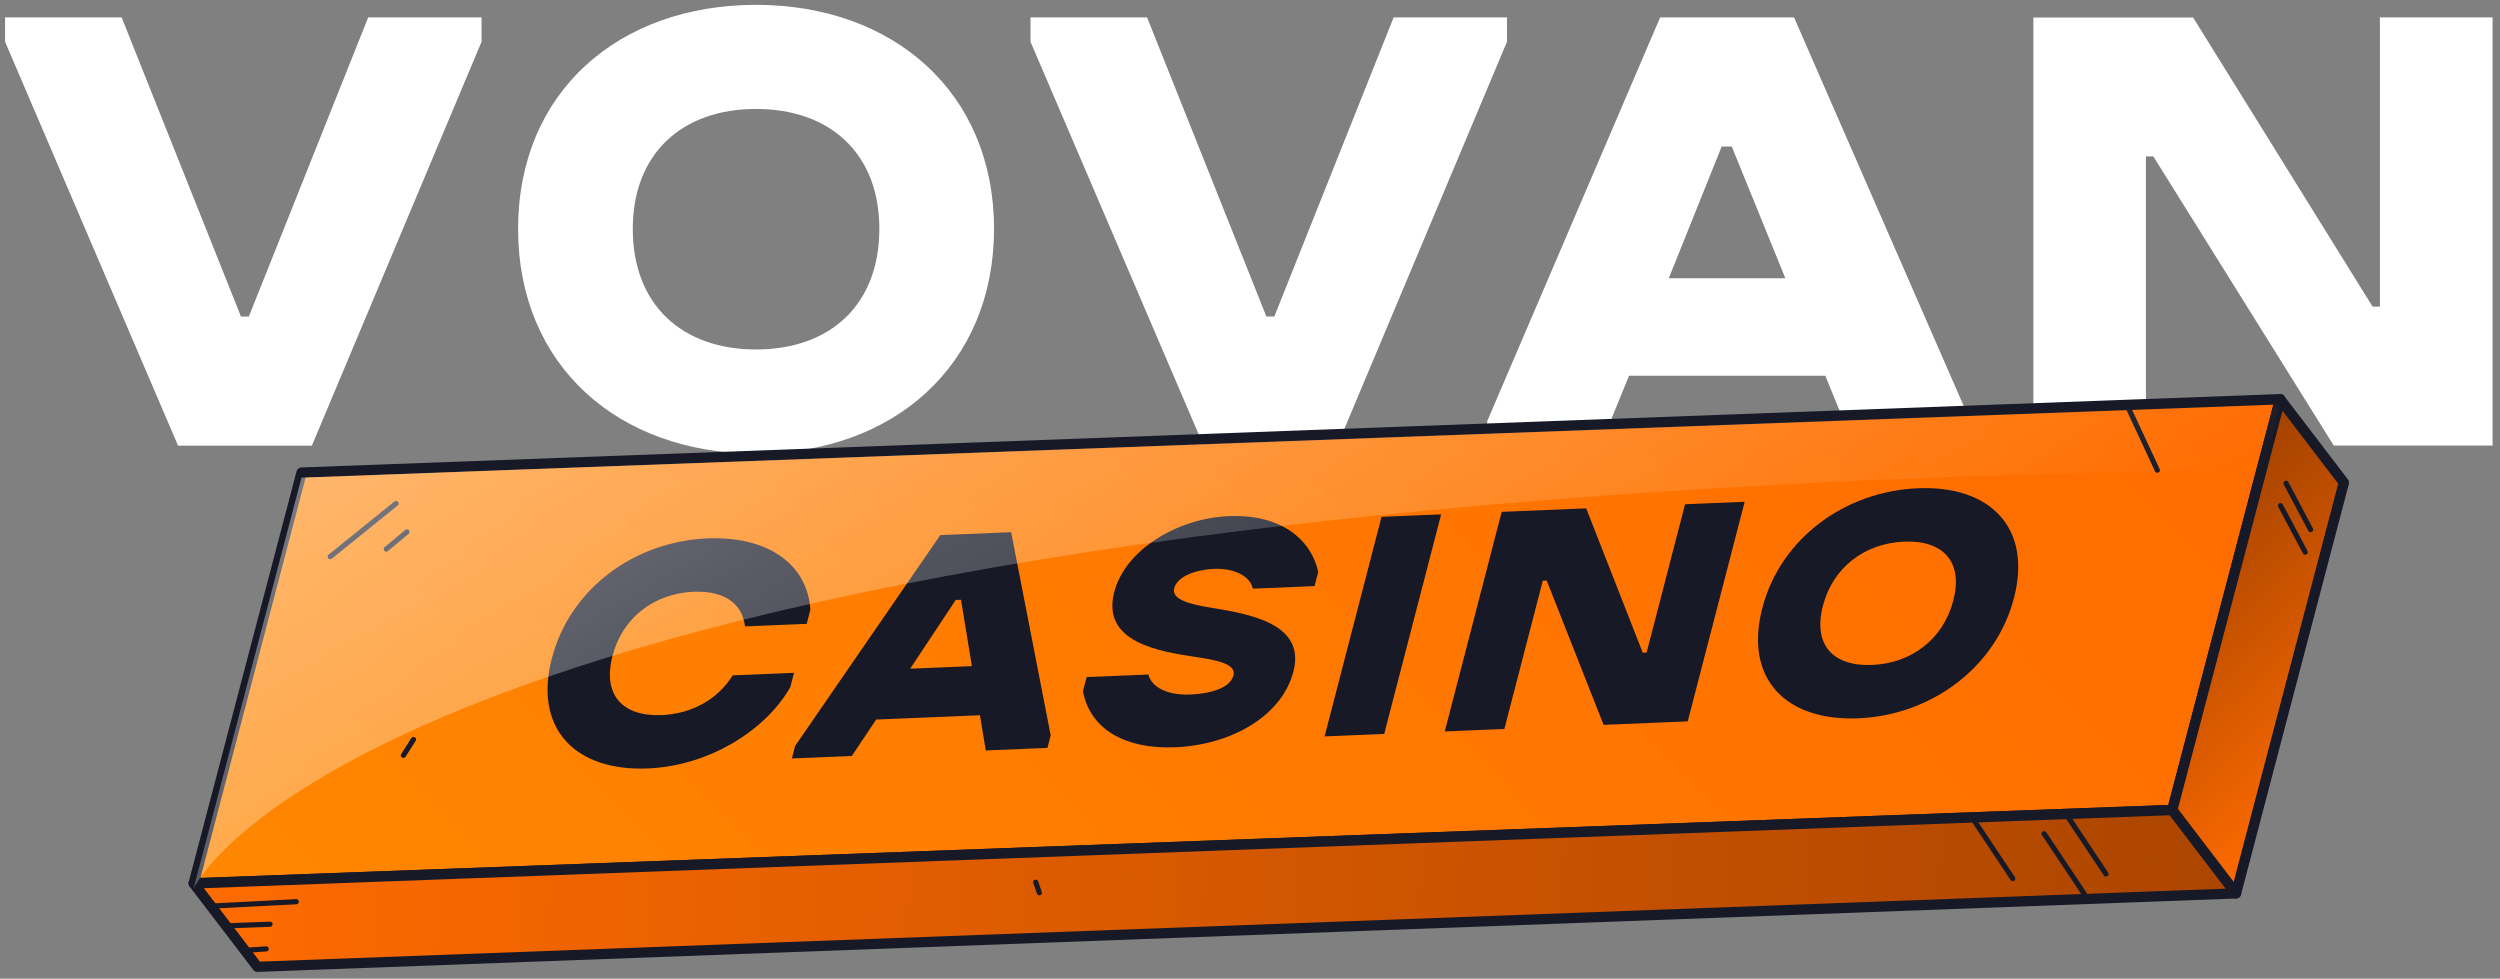 <svg width="258" height="101" viewBox="0 0 258 101" fill="none" xmlns="http://www.w3.org/2000/svg">
<rect x="0" y="0" width="258" height="101" fill="#808080" stroke="none"/>
<g clip-path="url(#clip0_1124_31088)">
<path d="M0.522 4.308V1.793H12.553L24.865 32.663H25.684L37.999 1.793H49.696V4.308L32.184 45.992H18.375L0.522 4.308Z" fill="white"></path>
<path d="M53.469 23.62C53.469 9.473 63.866 0.5 78.026 0.5C92.116 0.5 102.583 9.47 102.583 23.62H90.749C90.749 15.866 85.686 11.244 78.026 11.244C70.366 11.244 65.303 15.866 65.303 23.62C65.303 31.44 70.363 36.065 78.026 36.065C85.689 36.065 90.749 31.44 90.749 23.62H102.583C102.583 37.763 92.116 46.806 78.026 46.806C63.866 46.806 53.469 37.776 53.469 23.62Z" fill="white"></path>
<path d="M106.347 4.308V1.793H118.378L130.69 32.663H131.512L143.824 1.793H155.521V4.308L138.009 45.992H124.206L106.347 4.308Z" fill="white"></path>
<path d="M171.328 1.793H185.144L203.345 43.477V45.992H191.313L188.372 38.773H168.117L165.176 45.982H153.479V43.467L171.328 1.793ZM172.217 28.72H184.248L178.717 15.119H177.678L172.217 28.72Z" fill="white"></path>
<path d="M222.224 16.139H221.459V45.992H209.845V1.806H226.328L244.853 31.643H245.605V1.793H257.235V45.979H240.842L222.224 16.139Z" fill="white"></path>
<path d="M235.311 41.194L232.965 50.135L224.446 82.573L224.179 83.586L28.909 90.832L19.989 91.164L31.122 48.772L235.311 41.194Z" fill="url(#paint0_linear_1124_31088)"></path>
<path d="M19.989 91.696C19.91 91.696 19.831 91.678 19.759 91.644C19.687 91.609 19.624 91.559 19.575 91.497C19.522 91.433 19.486 91.358 19.468 91.277C19.45 91.196 19.451 91.112 19.471 91.032L30.604 48.64C30.633 48.529 30.697 48.431 30.786 48.359C30.876 48.288 30.986 48.246 31.101 48.241L235.298 40.666C235.381 40.663 235.464 40.678 235.54 40.713C235.616 40.747 235.683 40.798 235.736 40.862C235.787 40.928 235.822 41.004 235.84 41.086C235.857 41.166 235.856 41.251 235.836 41.331L224.697 83.72C224.668 83.831 224.604 83.929 224.515 84.001C224.425 84.073 224.314 84.114 224.199 84.118L20.003 91.696H19.989ZM31.539 49.288L20.688 90.6L223.765 83.072L234.613 41.763L31.539 49.288Z" fill="#171926"></path>
<path d="M75.611 69.699L81.943 69.436L81.564 70.901C79.05 75.35 73.189 79.042 66.856 79.304C59.366 79.614 55.068 75.205 56.948 67.954C58.828 60.702 65.521 55.873 73.012 55.562C79.018 55.314 83.289 58.034 83.634 62.917L83.254 64.381L76.885 64.645C76.613 62.242 74.695 60.942 71.583 61.071C67.531 61.239 64.238 63.72 63.208 67.695C62.169 71.704 64.232 73.964 68.284 73.796C71.396 73.667 74.073 72.176 75.611 69.699ZM82.054 76.985L97.039 55.223L104.348 54.92L108.433 75.892L108.098 77.182L101.73 77.446L101.132 73.815L90.421 74.258L87.907 78.018L81.719 78.275L82.054 76.985ZM98.633 61.916L93.93 69.009L100.299 68.745L99.175 61.894L98.633 61.916ZM126.829 53.264C132.003 53.05 135.27 55.501 136.039 59.022L135.66 60.486L129.291 60.75C129.028 59.416 127.264 58.627 125.346 58.706C123.211 58.794 121.475 59.556 121.176 60.707C120.869 61.892 122.859 62.361 124.85 62.693C128.902 63.352 134.774 64.317 133.481 69.302C132.288 73.904 127.078 76.879 121.252 77.12C116.15 77.331 112.495 75.275 111.762 71.34L112.141 69.875L118.51 69.612C118.872 70.976 120.564 71.768 122.807 71.675C125.014 71.584 126.959 70.986 127.294 69.696C127.592 68.546 125.692 68.141 123.521 67.818C119.522 67.225 113.651 66.26 114.989 61.101C116.11 56.778 121.437 53.488 126.829 53.264ZM136.699 75.997L142.574 53.336L148.726 53.082L142.85 75.743L136.699 75.997ZM165.491 74.805L159.617 59.908L159.219 59.924L155.251 75.229L149.1 75.484L154.975 52.823L163.695 52.462L169.533 67.36L169.932 67.344L173.899 52.039L180.051 51.784L174.176 74.445L165.491 74.805ZM191.772 74.13C184.282 74.44 179.984 70.031 181.864 62.78C183.744 55.528 190.437 50.699 197.927 50.388C205.381 50.08 209.725 54.452 207.845 61.704L201.585 61.963C202.615 57.989 200.552 55.729 196.499 55.897C192.447 56.065 189.154 58.546 188.124 62.521C187.084 66.53 189.147 68.79 193.2 68.622C197.253 68.454 200.545 65.972 201.585 61.963L207.845 61.704C205.965 68.955 199.226 73.821 191.772 74.13Z" fill="#171926"></path>
<path d="M230.753 92.194L26.563 99.772L19.989 91.164L28.909 90.832L224.179 83.586L230.753 92.194Z" fill="url(#paint1_linear_1124_31088)"></path>
<path d="M26.563 100.301C26.481 100.301 26.4 100.283 26.326 100.246C26.252 100.21 26.188 100.157 26.139 100.092L19.565 91.487C19.506 91.41 19.469 91.318 19.459 91.221C19.449 91.124 19.466 91.027 19.508 90.939C19.55 90.851 19.615 90.776 19.696 90.723C19.777 90.669 19.872 90.638 19.969 90.633L224.165 83.055C224.251 83.051 224.337 83.069 224.414 83.105C224.491 83.141 224.559 83.196 224.61 83.264L231.184 91.876C231.243 91.953 231.281 92.045 231.291 92.142C231.302 92.238 231.285 92.336 231.243 92.424C231.201 92.512 231.136 92.587 231.054 92.64C230.972 92.694 230.877 92.723 230.779 92.726L26.583 100.301H26.563ZM21.035 91.663L26.82 99.238L229.706 91.71L223.921 84.135L21.035 91.663Z" fill="#171926"></path>
<path d="M241.885 49.802L230.752 92.194L224.179 83.586L224.446 82.573L232.965 50.135L235.311 41.194L241.885 49.802Z" fill="url(#paint2_linear_1124_31088)"></path>
<path d="M230.753 92.726C230.67 92.726 230.589 92.707 230.516 92.671C230.442 92.635 230.378 92.582 230.328 92.517L223.754 83.909C223.705 83.845 223.671 83.771 223.655 83.692C223.64 83.613 223.643 83.532 223.664 83.454L234.793 41.062C234.819 40.966 234.872 40.878 234.945 40.809C235.018 40.741 235.109 40.694 235.207 40.673C235.306 40.655 235.407 40.664 235.5 40.7C235.594 40.736 235.675 40.797 235.735 40.876L242.309 49.48C242.358 49.544 242.392 49.619 242.409 49.697C242.425 49.776 242.423 49.858 242.403 49.936L231.271 92.331C231.24 92.445 231.173 92.545 231.079 92.616C230.985 92.688 230.871 92.727 230.753 92.726ZM224.76 83.471L230.515 91.005L241.303 49.919L235.552 42.388L224.76 83.471Z" fill="#171926"></path>
<path d="M238.453 54.91C238.404 54.911 238.355 54.898 238.313 54.873C238.271 54.847 238.237 54.811 238.215 54.767L235.672 49.979C235.644 49.917 235.64 49.847 235.662 49.783C235.684 49.719 235.73 49.665 235.79 49.634C235.85 49.602 235.92 49.594 235.986 49.612C236.051 49.63 236.108 49.672 236.143 49.73L238.687 54.522C238.72 54.584 238.727 54.656 238.706 54.724C238.685 54.791 238.639 54.847 238.576 54.88C238.538 54.9 238.496 54.91 238.453 54.91Z" fill="#171926"></path>
<path d="M237.898 57.239C237.849 57.239 237.801 57.227 237.759 57.202C237.718 57.177 237.683 57.142 237.66 57.099L235.114 52.307C235.098 52.276 235.088 52.242 235.084 52.207C235.081 52.172 235.085 52.138 235.096 52.104C235.107 52.071 235.124 52.04 235.146 52.013C235.169 51.986 235.196 51.965 235.228 51.948C235.259 51.932 235.293 51.922 235.328 51.919C235.363 51.916 235.398 51.92 235.431 51.93C235.465 51.941 235.496 51.958 235.523 51.98C235.55 52.003 235.572 52.03 235.588 52.061L238.132 56.85C238.148 56.88 238.159 56.914 238.163 56.949C238.166 56.984 238.163 57.019 238.152 57.052C238.142 57.086 238.125 57.117 238.103 57.144C238.08 57.17 238.053 57.193 238.021 57.209C237.984 57.23 237.941 57.24 237.898 57.239Z" fill="#171926"></path>
<path d="M217.338 90.462C217.293 90.462 217.25 90.451 217.211 90.43C217.172 90.409 217.138 90.379 217.114 90.342L212.98 84.141C212.96 84.112 212.947 84.079 212.94 84.045C212.934 84.01 212.934 83.975 212.941 83.941C212.948 83.906 212.962 83.874 212.982 83.845C213.002 83.816 213.027 83.791 213.057 83.772C213.116 83.734 213.188 83.72 213.257 83.734C213.326 83.747 213.387 83.787 213.428 83.845L217.558 90.049C217.597 90.108 217.611 90.18 217.597 90.249C217.583 90.318 217.543 90.379 217.485 90.418C217.441 90.447 217.39 90.462 217.338 90.462Z" fill="#171926"></path>
<path d="M215.085 92.508C215.041 92.508 214.998 92.497 214.959 92.476C214.921 92.455 214.888 92.425 214.864 92.388L210.73 86.184C210.711 86.155 210.698 86.123 210.691 86.088C210.685 86.055 210.685 86.019 210.692 85.985C210.699 85.951 210.713 85.919 210.733 85.89C210.752 85.862 210.778 85.838 210.807 85.819C210.836 85.799 210.868 85.785 210.903 85.778C210.937 85.771 210.972 85.771 211.007 85.778C211.041 85.784 211.074 85.798 211.102 85.817C211.131 85.837 211.156 85.862 211.175 85.892L215.309 92.096C215.334 92.136 215.349 92.183 215.35 92.23C215.352 92.278 215.34 92.325 215.318 92.367C215.295 92.409 215.262 92.444 215.22 92.469C215.18 92.493 215.133 92.507 215.085 92.508Z" fill="#171926"></path>
<path d="M207.716 90.933C207.672 90.933 207.629 90.922 207.591 90.901C207.552 90.88 207.519 90.85 207.495 90.814L203.361 84.62C203.342 84.591 203.329 84.558 203.322 84.524C203.316 84.49 203.316 84.455 203.323 84.421C203.33 84.387 203.344 84.355 203.364 84.326C203.384 84.297 203.409 84.273 203.438 84.254C203.467 84.234 203.499 84.221 203.534 84.213C203.568 84.206 203.603 84.206 203.638 84.213C203.672 84.22 203.705 84.234 203.733 84.253C203.762 84.273 203.787 84.298 203.806 84.327L207.94 90.528C207.959 90.557 207.973 90.59 207.979 90.624C207.986 90.659 207.986 90.694 207.979 90.728C207.971 90.763 207.958 90.795 207.937 90.824C207.918 90.853 207.892 90.878 207.863 90.897C207.819 90.924 207.767 90.936 207.716 90.933Z" fill="#171926"></path>
<path d="M107.265 92.4C107.21 92.4 107.156 92.383 107.111 92.35C107.066 92.318 107.032 92.272 107.015 92.22L106.63 91.115C106.609 91.049 106.615 90.977 106.646 90.915C106.677 90.852 106.732 90.805 106.798 90.782C106.83 90.771 106.865 90.767 106.9 90.769C106.935 90.772 106.968 90.781 106.999 90.796C107.03 90.812 107.058 90.833 107.081 90.859C107.103 90.885 107.121 90.916 107.132 90.949L107.516 92.054C107.528 92.094 107.531 92.136 107.524 92.178C107.518 92.219 107.501 92.259 107.477 92.293C107.452 92.327 107.42 92.355 107.383 92.375C107.346 92.395 107.304 92.405 107.262 92.407L107.265 92.4Z" fill="#171926"></path>
<path d="M34.079 57.711C34.039 57.712 33.999 57.703 33.962 57.685C33.926 57.668 33.894 57.643 33.869 57.611C33.825 57.557 33.804 57.487 33.812 57.417C33.819 57.348 33.854 57.284 33.909 57.239L40.706 51.753C40.733 51.731 40.765 51.714 40.798 51.704C40.832 51.694 40.867 51.691 40.902 51.695C40.937 51.699 40.97 51.709 41.001 51.726C41.032 51.743 41.059 51.766 41.081 51.793C41.125 51.848 41.145 51.917 41.138 51.987C41.13 52.057 41.095 52.121 41.041 52.165L34.246 57.651C34.199 57.69 34.14 57.711 34.079 57.711Z" fill="#171926"></path>
<path d="M39.864 56.936C39.825 56.936 39.785 56.927 39.75 56.91C39.714 56.894 39.682 56.87 39.657 56.839C39.634 56.813 39.617 56.782 39.607 56.749C39.596 56.716 39.592 56.681 39.595 56.646C39.598 56.612 39.608 56.578 39.625 56.547C39.641 56.517 39.663 56.489 39.69 56.467L41.862 54.659C41.917 54.628 41.981 54.617 42.044 54.628C42.106 54.64 42.162 54.673 42.202 54.721C42.242 54.77 42.263 54.831 42.262 54.894C42.261 54.957 42.238 55.017 42.197 55.065L40.028 56.873C39.982 56.912 39.924 56.934 39.864 56.936Z" fill="#171926"></path>
<path d="M41.632 78.216C41.581 78.216 41.531 78.202 41.488 78.176C41.428 78.138 41.386 78.079 41.37 78.01C41.355 77.942 41.367 77.87 41.404 77.81L42.447 76.171C42.485 76.112 42.545 76.07 42.614 76.055C42.683 76.039 42.755 76.051 42.815 76.088C42.875 76.126 42.917 76.185 42.932 76.254C42.948 76.323 42.936 76.394 42.898 76.454L41.856 78.093C41.832 78.13 41.799 78.162 41.76 78.183C41.721 78.204 41.677 78.216 41.632 78.216Z" fill="#171926"></path>
<path d="M21.78 93.776C21.715 93.769 21.655 93.738 21.611 93.689C21.567 93.64 21.543 93.577 21.543 93.511C21.543 93.446 21.567 93.382 21.611 93.334C21.655 93.285 21.715 93.254 21.78 93.246L30.56 92.789C30.631 92.786 30.7 92.811 30.753 92.858C30.805 92.906 30.837 92.972 30.841 93.043C30.844 93.114 30.819 93.183 30.772 93.235C30.724 93.288 30.658 93.319 30.587 93.323L21.807 93.776H21.78Z" fill="#171926"></path>
<path d="M23.341 95.817C23.27 95.817 23.202 95.79 23.152 95.74C23.102 95.689 23.074 95.621 23.074 95.551C23.074 95.48 23.102 95.412 23.152 95.362C23.202 95.312 23.27 95.284 23.341 95.284L27.856 95.114C27.927 95.112 27.996 95.137 28.048 95.185C28.1 95.234 28.131 95.3 28.134 95.371C28.136 95.442 28.111 95.511 28.062 95.562C28.014 95.614 27.947 95.645 27.876 95.647L23.361 95.817H23.341Z" fill="#171926"></path>
<path d="M25.283 98.346C25.216 98.346 25.152 98.32 25.103 98.274C25.054 98.229 25.024 98.166 25.019 98.1C25.016 98.064 25.02 98.029 25.031 97.996C25.042 97.963 25.06 97.931 25.083 97.905C25.106 97.878 25.134 97.856 25.165 97.841C25.197 97.825 25.231 97.816 25.266 97.813L27.432 97.659C27.468 97.654 27.506 97.656 27.542 97.665C27.578 97.674 27.611 97.691 27.64 97.714C27.669 97.737 27.693 97.766 27.71 97.799C27.728 97.832 27.738 97.868 27.74 97.904C27.743 97.942 27.738 97.978 27.725 98.013C27.713 98.048 27.693 98.08 27.667 98.107C27.642 98.134 27.611 98.155 27.577 98.169C27.543 98.183 27.506 98.19 27.469 98.19L25.303 98.346H25.283Z" fill="#171926"></path>
<path d="M222.638 48.793C222.587 48.792 222.537 48.778 222.494 48.75C222.451 48.722 222.416 48.683 222.394 48.637L219.256 41.892C219.226 41.828 219.224 41.755 219.248 41.689C219.272 41.623 219.322 41.569 219.386 41.54C219.451 41.511 219.524 41.509 219.59 41.533C219.656 41.557 219.71 41.606 219.741 41.669L222.879 48.414C222.897 48.455 222.905 48.499 222.901 48.543C222.898 48.587 222.884 48.63 222.86 48.668C222.837 48.705 222.804 48.736 222.765 48.758C222.726 48.78 222.683 48.792 222.638 48.793Z" fill="#171926"></path>
<path style="mix-blend-mode:overlay" opacity="0.42" d="M19.989 91.679C19.989 91.679 38.337 50.686 233.543 48.45L235.311 41.709L31.115 49.287L19.982 91.679" fill="url(#paint3_linear_1124_31088)"></path>
</g>
<defs>
<linearGradient id="paint0_linear_1124_31088" x1="197.833" y1="1.19" x2="58.252" y2="131.988" gradientUnits="userSpaceOnUse">
<stop stop-color="#FF6B00"></stop>
<stop offset="1" stop-color="#FF8700"></stop>
</linearGradient>
<linearGradient id="paint1_linear_1124_31088" x1="20.11" y1="87.966" x2="230.642" y2="95.472" gradientUnits="userSpaceOnUse">
<stop stop-color="#FF6B00"></stop>
<stop offset="1" stop-color="#AB4500"></stop>
</linearGradient>
<linearGradient id="paint2_linear_1124_31088" x1="244.771" y1="79.214" x2="221.451" y2="54.028" gradientUnits="userSpaceOnUse">
<stop stop-color="#FF6B00"></stop>
<stop offset="1" stop-color="#A14100"></stop>
</linearGradient>
<linearGradient id="paint3_linear_1124_31088" x1="95.936" y1="12.088" x2="145.731" y2="98.848" gradientUnits="userSpaceOnUse">
<stop stop-color="white"></stop>
<stop offset="1" stop-color="white" stop-opacity="0"></stop>
</linearGradient>



</defs>
</svg>